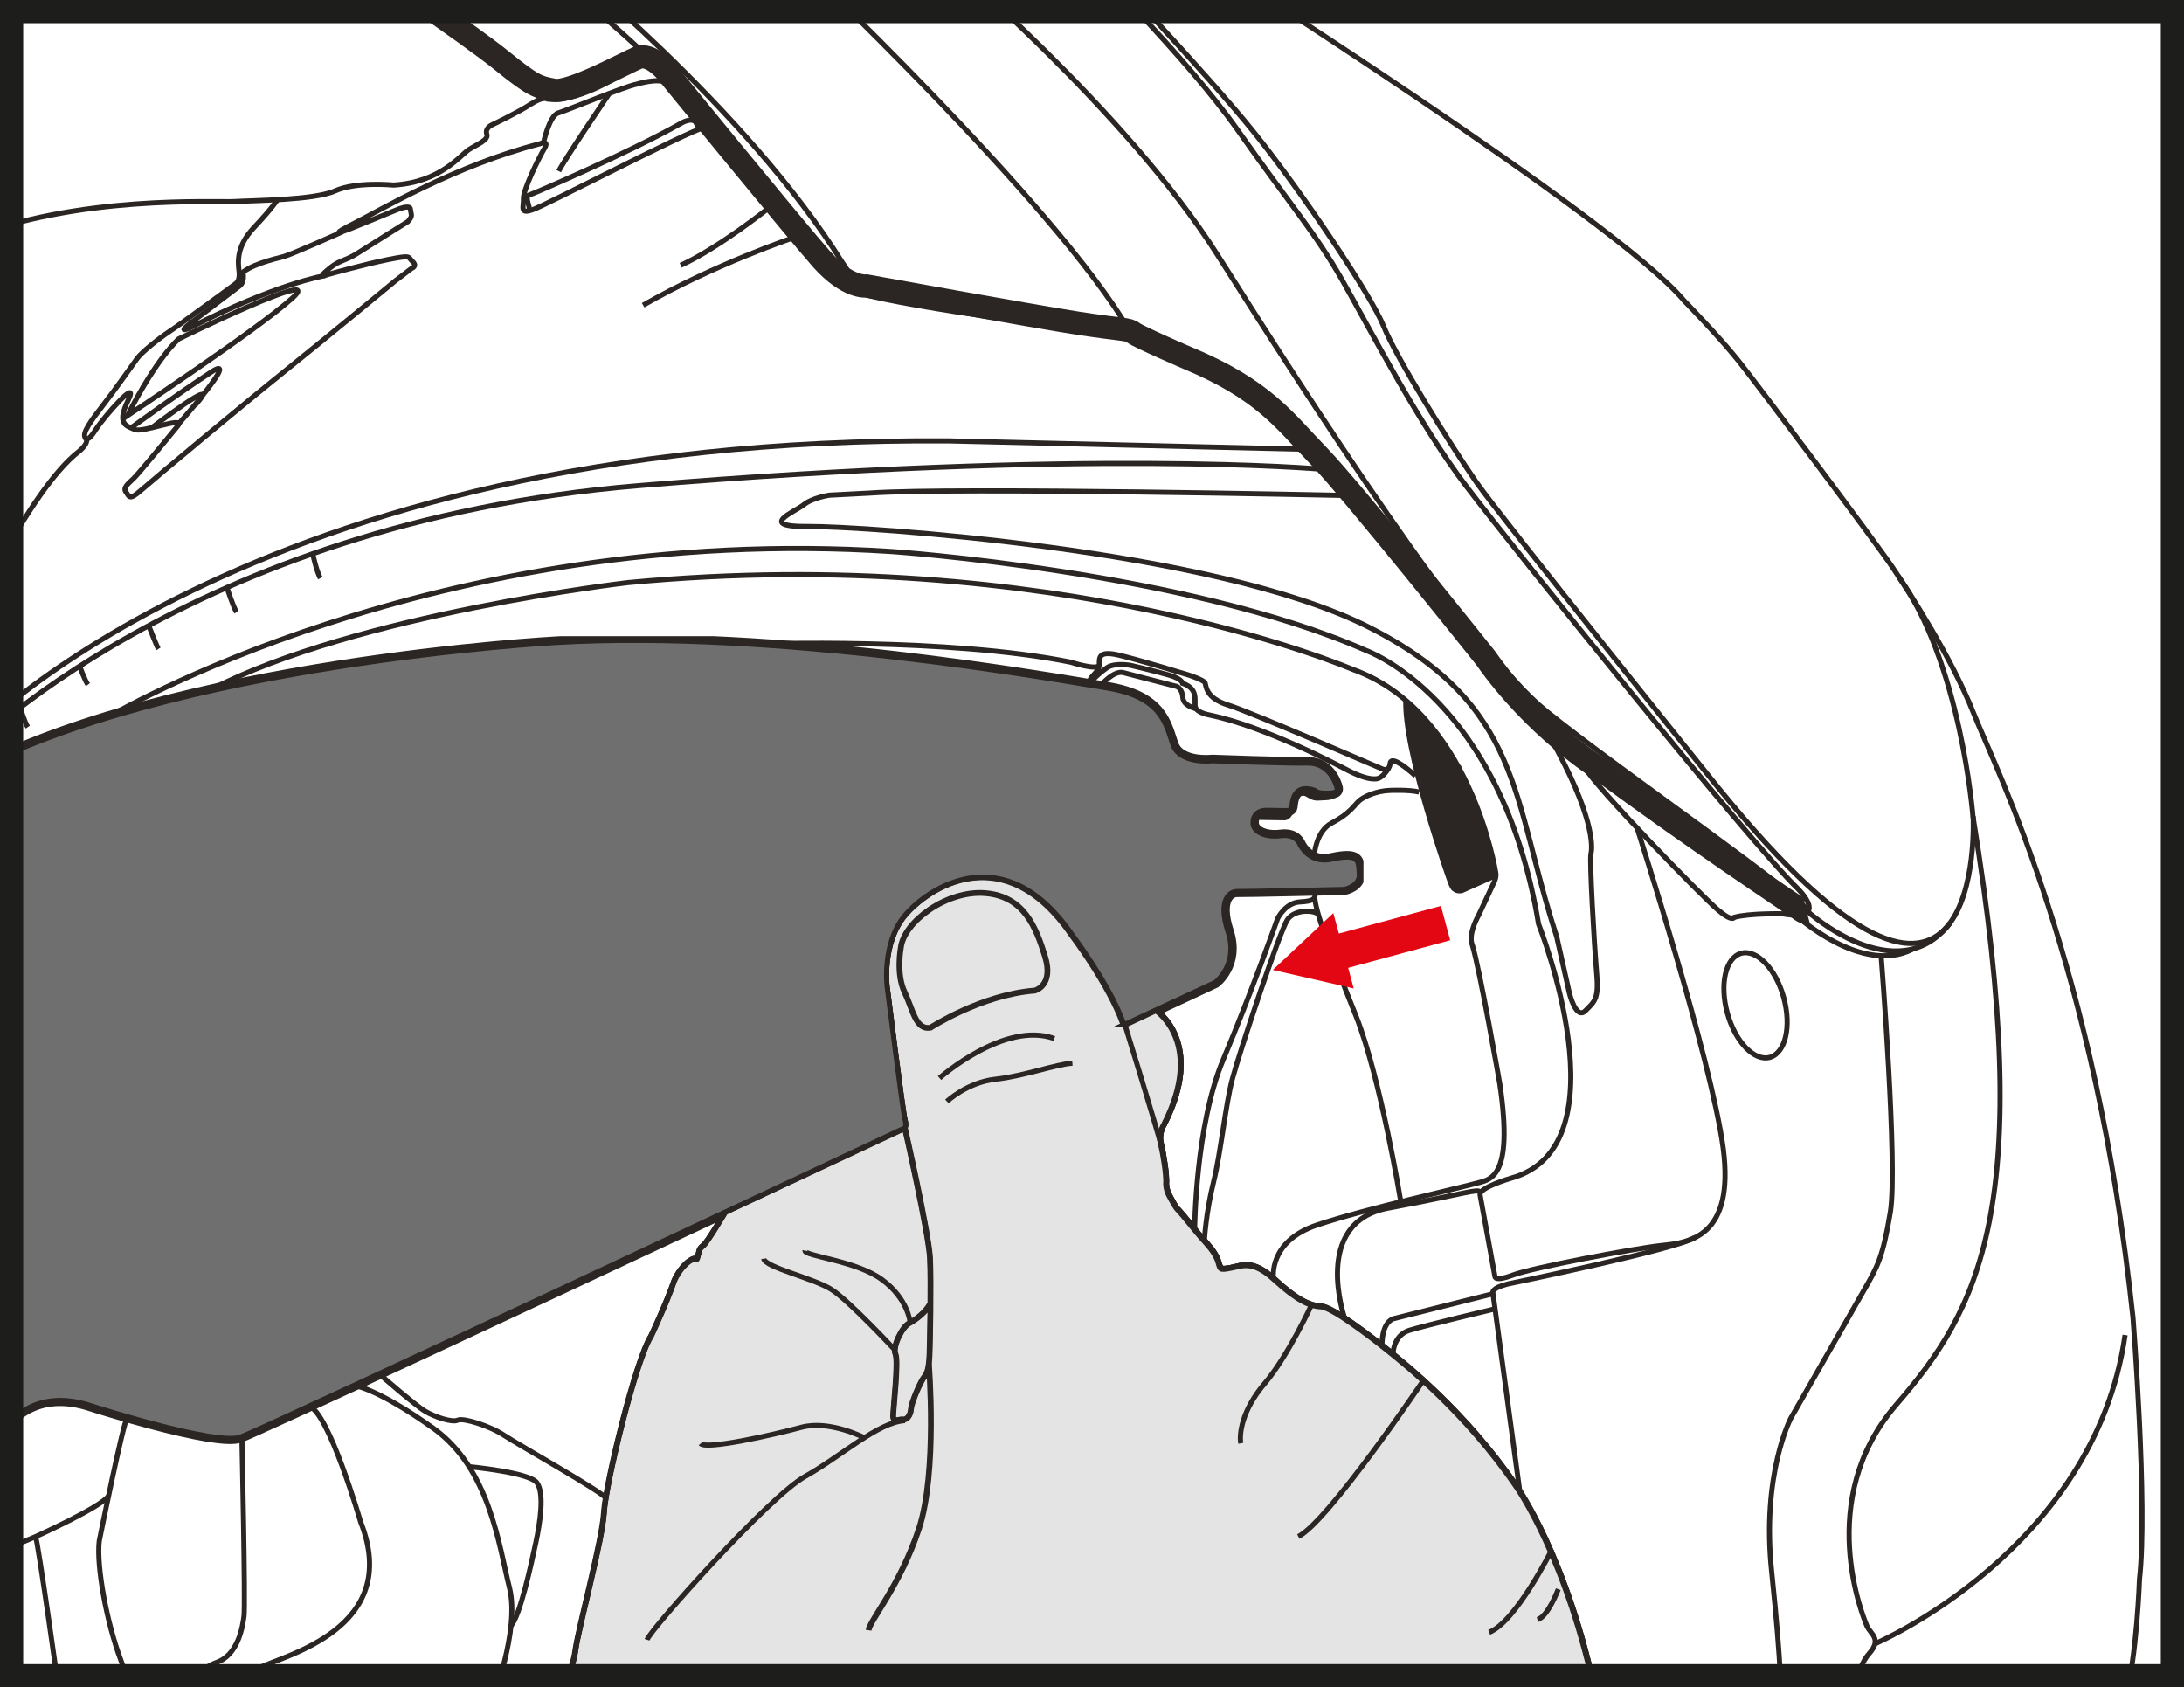 <?xml version="1.0" encoding="UTF-8"?>
<svg xmlns="http://www.w3.org/2000/svg" xmlns:xlink="http://www.w3.org/1999/xlink" viewBox="0 0 94.17 72.75">
  <defs>
    <style>
      .cls-1, .cls-2, .cls-3, .cls-4, .cls-5, .cls-6, .cls-7 {
        fill: none;
      }

      .cls-8 {
        clip-path: url(#clippath);
      }

      .cls-2, .cls-3, .cls-4, .cls-5, .cls-9, .cls-6, .cls-7 {
        stroke-miterlimit: 10;
      }

      .cls-2, .cls-3, .cls-5, .cls-9, .cls-6, .cls-7 {
        stroke: #2b2623;
      }

      .cls-2, .cls-9 {
        stroke-width: .22px;
      }

      .cls-10 {
        fill: #e4e4e5;
      }

      .cls-11 {
        fill: #e30613;
      }

      .cls-12 {
        fill: #2b2623;
      }

      .cls-13 {
        mix-blend-mode: multiply;
      }

      .cls-14 {
        clip-path: url(#clippath-1);
      }

      .cls-15 {
        clip-path: url(#clippath-2);
      }

      .cls-3 {
        stroke-width: .11px;
      }

      .cls-4 {
        stroke: #1d1d1b;
      }

      .cls-9 {
        fill: #706f6f;
      }

      .cls-16 {
        isolation: isolate;
      }

      .cls-6 {
        stroke-width: .25px;
      }

      .cls-7 {
        stroke-width: .5px;
      }
    </style>
    <clipPath id="clippath">
      <rect class="cls-1" x=".5" y=".25" width="93.17" height="71.75"/>
    </clipPath>
    <clipPath id="clippath-1">
      <rect class="cls-1" x="-1.72" y="27.43" width="60.51" height="39.19"/>
    </clipPath>
    <clipPath id="clippath-2">
      <rect class="cls-1" x="-1.72" y="27.43" width="60.51" height="39.19"/>
    </clipPath>
  </defs>
  <g class="cls-16">
    <g id="Layer_2" data-name="Layer 2">
      <g id="Layer_6" data-name="Layer 6">
        <g>
          <g class="cls-8">
            <g class="cls-13">
              <g class="cls-14">
                <g class="cls-15">
                  <path class="cls-1" d="M38.89,48.68l.07-.04s.14-.03,.05-.38c-.09-.34-.77-5.74-.77-5.74,0,0-.23-1.86,.76-3.05,.99-1.19,4.29-3.42,7.2,.8,0,0,1.62,2.13,2.24,3.86,0,0,.02,.05,.05,.05h.01s0,0,0-.01l.56-.26,.79-.37s0,0,0,0l2.55-1.19s1.02-.76,.55-2.19c-.47-1.43,.12-1.74,.39-1.73,.28,.01,4.62-.09,4.62-.09,0,0,.7-.13,.65-.69-.04-.56,.01-.87-1.19-.62,0,0-.86,.28-1.36-.61,0,0-.15-.49-.83-.4-.68,.09-1.18-.17-1.2-.52-.02-.34,.2-.59,.62-.57,.41,.01,.8,.01,.8,.01,0,0,.23,.02,.25-.15,.02-.17,.04-1.04,.98-.73,0,0,.13,.13,.41,.13s.62,.02,.56-.23c-.06-.25-.37-1.09-1.29-1.07-.91,.02-4.09-.1-4.09-.1,0,0-1.41,.17-1.71-.71-.3-.88-.48-2.05-2.84-2.43-2.36-.38-14.14-2.51-23.73-1.96,0,0-16.69,.89-25.54,5.74v33s.05,.13,.11-.39c.06-.51,.73-7,5.41-5.42,0,0,5.31,1.7,6.36,1.34,.69-.24,12.77-5.88,20.94-9.71,0,0,0,0,0,0l7.61-3.56Z"/>
                  <path class="cls-7" d="M38.89,48.68l.07-.04s.14-.03,.05-.38c-.09-.34-.77-5.74-.77-5.74,0,0-.23-1.86,.76-3.05,.99-1.19,4.29-3.42,7.2,.8,0,0,1.62,2.13,2.24,3.86,0,0,.02,.05,.05,.05h.01s0,0,0-.01l.56-.26,.79-.37s0,0,0,0l2.55-1.19s1.02-.76,.55-2.19c-.47-1.43,.12-1.74,.39-1.73,.28,.01,4.62-.09,4.62-.09,0,0,.7-.13,.65-.69-.04-.56,.01-.87-1.19-.62,0,0-.86,.28-1.36-.61,0,0-.15-.49-.83-.4-.68,.09-1.18-.17-1.2-.52-.02-.34,.2-.59,.62-.57,.41,.01,.8,.01,.8,.01,0,0,.23,.02,.25-.15,.02-.17,.04-1.04,.98-.73,0,0,.13,.13,.41,.13s.62,.02,.56-.23c-.06-.25-.37-1.09-1.29-1.07-.91,.02-4.09-.1-4.09-.1,0,0-1.41,.17-1.71-.71-.3-.88-.48-2.05-2.84-2.43-2.36-.38-14.14-2.51-23.73-1.96,0,0-16.69,.89-25.54,5.74v33s.05,.13,.11-.39c.06-.51,.73-7,5.41-5.42,0,0,5.31,1.7,6.36,1.34,.69-.24,12.77-5.88,20.94-9.71,0,0,0,0,0,0l7.61-3.56Z"/>
                </g>
              </g>
            </g>
            <path class="cls-10" d="M68.84,73.27c-1.24-6.05-3.44-9.15-3.44-9.15-2.2-3.23-4.85-5.32-5.57-5.9-.72-.58-2.4-1.87-2.88-1.89-.48-.02-1.04-.28-2-1.16-.96-.89-1.42-.58-1.91-.5-.48,.09-.41,.06-.53-.32-.13-.37-.46-.71-.71-.99-.25-.28-.82-1.01-.97-1.16-.16-.15-.25-.36-.4-.62-.15-.27-.15-.52-.15-.52,.03-.38-.12-1.31-.23-1.75-.11-.45,.14-.82,.14-.82,1.77-3.46-.27-4.87-.35-4.93,0,0,0,0,0,0l-.79,.37-.56,.26s0,0,0,0h-.01s-.05-.04-.05-.04c-.62-1.73-2.24-3.86-2.24-3.86-2.91-4.22-6.21-2-7.2-.8-.98,1.19-.76,3.05-.76,3.05,0,0,.68,5.4,.77,5.74,.09,.34-.05,.38-.05,.38l-.07,.04-7.61,3.56s0,0,0,0c-.1,.16-.77,1.3-.95,1.45-.19,.15-.18,.25-.18,.25-.17,.63,0,.13-.42,.42-.42,.29-.65,.84-.65,.84-.33,.97-1,2.39-1,2.39-.67,1.05-1.96,6.38-2.03,7.6-.07,1.22-1.1,4.97-1.23,5.94-.13,.97-.7,1.91-.82,2.06-.12,.14-.07,.15-.07,.15h44.93l-.02-.08Z"/>
            <path class="cls-6" d="M68.84,73.27c-1.24-6.05-3.44-9.15-3.44-9.15-2.2-3.23-4.85-5.32-5.57-5.9-.72-.58-2.4-1.87-2.88-1.89-.48-.02-1.04-.28-2-1.16-.96-.89-1.42-.58-1.91-.5-.48,.09-.41,.06-.53-.32-.13-.37-.46-.71-.71-.99-.25-.28-.82-1.01-.97-1.16-.16-.15-.25-.36-.4-.62-.15-.27-.15-.52-.15-.52,.03-.38-.12-1.31-.23-1.75-.11-.45,.14-.82,.14-.82,1.77-3.46-.27-4.87-.35-4.93,0,0,0,0,0,0l-.79,.37-.56,.26s0,0,0,0h-.01s-.05-.04-.05-.04c-.62-1.73-2.24-3.86-2.24-3.86-2.91-4.22-6.21-2-7.2-.8-.98,1.19-.76,3.05-.76,3.05,0,0,.68,5.4,.77,5.74,.09,.34-.05,.38-.05,.38l-.07,.04-7.61,3.56s0,0,0,0c-.1,.16-.77,1.3-.95,1.45-.19,.15-.18,.25-.18,.25-.17,.63,0,.13-.42,.42-.42,.29-.65,.84-.65,.84-.33,.97-1,2.39-1,2.39-.67,1.05-1.96,6.38-2.03,7.6-.07,1.22-1.1,4.97-1.23,5.94-.13,.97-.7,1.91-.82,2.06-.12,.14-.07,.15-.07,.15h44.93l-.02-.08Z"/>
            <path class="cls-2" d="M48.5,44.17l3.9-1.81s1.02-.76,.55-2.19c-.47-1.43,.12-1.74,.39-1.73,.28,.01,4.62-.09,4.62-.09,0,0,.7-.13,.65-.69-.04-.56,.01-.87-1.19-.62,0,0-.86,.27-1.36-.61,0,0-.15-.49-.83-.4-.68,.09-1.18-.17-1.2-.52-.02-.34,.2-.59,.62-.57,.41,.01,.8,.01,.8,.01,0,0,.23,.02,.25-.15,.02-.17,.04-1.04,.97-.73,0,0,.13,.13,.42,.13s.62,.02,.56-.23c-.06-.25-.37-1.09-1.28-1.07-.92,.02-4.09-.1-4.09-.1,0,0-1.41,.17-1.71-.71-.3-.88-.49-2.05-2.84-2.43-2.36-.38-14.14-2.51-23.73-1.96,0,0-16.69,.9-25.54,5.74v33s.05,.13,.11-.39c.06-.52,.73-7,5.41-5.42,0,0,5.31,1.7,6.37,1.34,1.05-.37,28.39-13.21,28.39-13.21l.24-.11s.14-.03,.04-.38c-.09-.34-.77-5.74-.77-5.74,0,0-.23-1.86,.76-3.05,.99-1.19,4.29-3.42,7.2,.8,0,0,1.62,2.13,2.24,3.86,0,0,.02,.08,.07,.03Z"/>
            <path class="cls-6" d="M-1.55,64.12s.88-4.94,4.73-3.97c3.85,.96,5.37,1.82,6.59,1.46,1.22-.36,29.27-13.21,29.27-13.21"/>
            <path class="cls-3" d="M48.4,44.05l3.72-1.76s.97-.58,.76-1.54c-.21-.95-.8-2.53,.61-2.53s4.93-.09,4.93-.09"/>
            <path class="cls-2" d="M54.09,35.24l1.3,.02s.24,0,.31-.42"/>
            <path class="cls-2" d="M55.79,34.39s.3-.31,.58-.14c.28,.17,.34,.17,.62,.15,.28-.02,.6,.02,.67-.36"/>
            <path class="cls-2" d="M49.85,43.54s2.16,1.4,.36,4.93c0,0-.25,.37-.14,.82,.11,.45,.26,1.37,.23,1.75,0,0,0,.25,.15,.52,.15,.27,.24,.48,.4,.62,.15,.15,.72,.88,.97,1.16,.25,.28,.58,.62,.71,.99,.13,.37,.05,.4,.53,.32,.49-.09,.94-.39,1.91,.5,.96,.89,1.52,1.14,2,1.16,.48,.02,2.16,1.31,2.88,1.89,.72,.58,3.37,2.67,5.57,5.9,0,0,2.2,3.1,3.44,9.15l.02,.08H23.93s-.05-.01,.07-.15c.12-.14,.69-1.08,.82-2.06,.13-.97,1.16-4.72,1.23-5.94,.07-1.22,1.36-6.55,2.03-7.6,0,0,.67-1.42,1-2.39,0,0,.23-.55,.65-.84,.42-.29,.25,.21,.42-.42,0,0-.01-.1,.18-.25,.19-.15,.88-1.32,.96-1.45"/>
            <path class="cls-2" d="M48.5,44.17s1.32,4.27,1.61,5.37"/>
            <path class="cls-6" d="M40.12,44.31s2.18-1.42,4.5-1.6c0,0,.83-.21,.44-1.47-.39-1.26-.9-2.59-2.57-2.73-1.67-.14-3.53,1.24-3.65,2.36,0,0-.21,1.12,.16,1.9,.37,.78,.48,1.65,1.12,1.54Z"/>
            <path class="cls-2" d="M40.51,46.48s2.8-2.48,4.95-1.7"/>
            <path class="cls-2" d="M40.83,47.49s.87-.83,2.11-.96c1.24-.14,2.57-.64,3.3-.69"/>
            <path class="cls-2" d="M39.01,48.61s1.04,4.57,1.09,5.64c.05,1.08,0,3.55-.02,4.13-.02,.57-.09,.83-.23,.99-.14,.16-.55,1.08-.57,1.38-.02,.3-.2,.48-.34,.45-.14-.03-.43,.16-.43-.14s.24-2.37,.1-2.68c-.14-.31,.29-1.17,.58-1.32,.29-.15,.75-.5,.92-.86"/>
            <path class="cls-9" d="M48.5,44.17l3.9-1.81s1.02-.76,.55-2.19c-.47-1.43,.12-1.74,.39-1.73,.28,.01,4.62-.09,4.62-.09,0,0,.7-.13,.65-.69-.04-.56,.01-.87-1.19-.62,0,0-.86,.27-1.36-.61,0,0-.15-.49-.83-.4-.68,.09-1.18-.17-1.2-.52-.02-.34,.2-.59,.62-.57,.41,.01,.8,.01,.8,.01,0,0,.23,.02,.25-.15,.02-.17,.04-1.04,.97-.73,0,0,.13,.13,.42,.13s.62,.02,.56-.23c-.06-.25-.37-1.09-1.28-1.07-.92,.02-4.09-.1-4.09-.1,0,0-1.41,.17-1.71-.71-.3-.88-.49-2.05-2.84-2.43-2.36-.38-14.14-2.51-23.73-1.96,0,0-16.69,.9-25.54,5.74v33s.05,.13,.11-.39c.06-.52,.73-7,5.41-5.42,0,0,5.31,1.7,6.37,1.34,1.05-.37,28.39-13.21,28.39-13.21l.24-.11s.14-.03,.04-.38c-.09-.34-.77-5.74-.77-5.74,0,0-.23-1.86,.76-3.05,.99-1.19,4.29-3.42,7.2,.8,0,0,1.62,2.13,2.24,3.86,0,0,.02,.08,.07,.03Z"/>
            <path class="cls-2" d="M49.85,43.54s2.16,1.4,.36,4.93c0,0-.25,.37-.14,.82,.11,.45,.26,1.37,.23,1.75,0,0,0,.25,.15,.52,.15,.27,.24,.48,.4,.62,.15,.15,.72,.88,.97,1.16,.25,.28,.58,.62,.71,.99,.13,.37,.05,.4,.53,.32,.49-.09,.94-.39,1.91,.5,.96,.89,1.52,1.14,2,1.16,.48,.02,2.16,1.31,2.88,1.89,.72,.58,3.37,2.67,5.57,5.9,0,0,2.2,3.1,3.44,9.15l.02,.08H23.93s-.05-.01,.07-.15c.12-.14,.69-1.08,.82-2.06,.13-.97,1.16-4.72,1.23-5.94,.07-1.22,1.36-6.55,2.03-7.6,0,0,.67-1.42,1-2.39,0,0,.23-.55,.65-.84,.42-.29,.25,.21,.42-.42,0,0-.01-.1,.18-.25,.19-.15,.88-1.32,.96-1.45"/>
            <path class="cls-6" d="M39.01,48.61s1.04,4.57,1.09,5.64c.05,1.08,0,3.55-.02,4.13-.02,.57-.09,.83-.23,.99-.14,.16-.55,1.08-.57,1.38-.02,.3-.2,.48-.34,.45-.14-.03-.43,.16-.43-.14s.24-2.37,.1-2.68c-.14-.31,.29-1.17,.58-1.32,.29-.15,.75-.5,.92-.86"/>
            <path class="cls-2" d="M27.9,70.7c.14-.44,5.25-6.17,6.81-7.04,1.56-.87,3.14-2.34,4.31-2.41"/>
            <path class="cls-2" d="M37.27,61.99s-1.5-.78-2.72-.45c-1.22,.33-4.11,.98-4.34,.7"/>
            <path class="cls-2" d="M38.59,58.21s-1.95-2.1-2.72-2.6c-.77-.5-2.88-.96-2.94-1.34"/>
            <path class="cls-2" d="M39.24,57s-.09-1-1.2-1.82c-1.11-.83-3.38-1.02-3.33-1.26"/>
            <path class="cls-2" d="M56.56,56.24s-1.03,2.24-2.03,3.41c-1,1.17-1.1,2.2-1.03,2.58"/>
            <path class="cls-2" d="M61.38,59.51s-4.13,6.12-5.4,6.74"/>
            <path class="cls-2" d="M66.92,66.8s-1.55,3.13-2.71,3.58"/>
            <path class="cls-2" d="M67.19,68.52s-.45,1.2-.9,1.31"/>
            <path class="cls-6" d="M40.05,58.8s.38,4.68-.43,7.12c-.81,2.44-2.1,3.92-2.17,4.37"/>
            <path class="cls-2" d="M54.91,55.12s-.24-1.59,1.87-2.3c2.12-.71,6.24-1.62,6.83-1.79,.59-.17,1.68-.1,1.06-4.29,0,0-.86-4.94-1.19-6.01,0,0-.22-.37,.3-1.32l.65-1.39s.11-.21,.06-.42c0,0-1.1-6.95-6.17-8.74,0,0-12.74-5.49-31.24-3.74,0,0-11.7,1.35-18.03,4.63"/>
            <path class="cls-12" d="M60.51,30.09c-.13,2.21,1.87,7.87,1.96,8.08,.09,.21,.16,.24,.16,.24,.19,.17,.44,.09,.44,.09l1.44-.64s.02-.12-.05-.3-.6-2.77-1.31-4.03-1.9-2.87-2.63-3.45Z"/>
            <path class="cls-2" d="M62.88,33.02s.7,2.69,1.21,3.76c0,0,.31,.51-.2,.7-.51,.2-.75,.32-.75,.32,0,0-.15,.12-.27-.29-.12-.42-1.73-4.51-1.53-6.62"/>
            <path class="cls-2" d="M62.3,32.08s.52,2.68,.89,3.55c0,0,.34,.9,.39,1.03,.04,.13,.14,.32-.03,.42-.15,.1-.27,.13-.27,.13,0,0-.08,.06-.17-.2-.1-.28-1.49-4.86-1.36-5.69"/>
            <path class="cls-2" d="M60.93,30.46s-.25,1.82,1.32,6.37l.43,1.19s.05,.18,.36,.02l.98-.41s.38-.09,.11-.78"/>
            <path class="cls-2" d="M51.71-1.94s17.96,11.37,20.91,14.91c0,0,1.45,1.48,2.31,2.55,.86,1.07,5.98,7.91,6.67,8.94,.69,1.03,2.53,3.84,3.51,6.32,.99,2.48,5.25,10.85,6.86,26.03,0,0,.64,8.12,.28,11.28,0,0-.11,3.32-.63,5.27"/>
            <path class="cls-2" d="M79.86,73.35s.16-1.41,.73-2.05c.57-.64,.07-.83-.09-1.19-.16-.37-2.27-5.46,1.26-9.54,3.53-4.08,6.07-8.52,3.31-25.37,0,0-.52-6.66-3.22-10.35"/>
            <path class="cls-2" d="M85.08,35.19s.65,13.11-10.97-1.2c0,0-9.36-11.63-10.46-13.21-1.1-1.58-3.47-5.4-3.99-6.71-.52-1.31-3.51-5.78-5.61-8.39-2.1-2.61-6.87-7.62-6.87-7.62"/>
            <path class="cls-2" d="M46.68-1.94s4.44,4.35,6.71,7.58c2.27,3.23,3.32,4.39,4.49,6.45,1.17,2.06,3.28,6.17,5.37,8.91,2.08,2.73,12.26,15.39,14.27,17.32,0,0,1.46,1.43-.67,1.08,0,0-1.41-.03-2.07,.15,0,0-.07,.23-.72-.33-.65-.55-5.18-5.18-5.79-6.21,0,0-.18-.22-.44-.45-.25-.23-2.87-2.12-4.61-4.87,0,0-6.9-8.44-7.59-8.97-.69-.53-1.86-2.11-4.1-2.89-2.25-.78-2.68-1.05-2.77-1.22-.09-.16-.87-.34-1.19-.32-.32,.02-8.35-1.01-10.5-1.65,0,0-1.35-.37-2.16-1.51-.8-1.15-6.1-7.82-6.81-8.14,0,0-.32-.5-.92-.05-.6,.46-2.39,1.49-3.58,1.33,0,0-.16-.14-.73,.23-.57,.37-1.67,.89-1.67,.89,0,0-.3,.14-.21,.39,.09,.25-.39,.43-.76,.66-.37,.23-1.22,1.42-3.26,1.54,0,0-1.61-.16-2.52,.25-.92,.41-3.58,.41-4.33,.46-.76,.05-6.81-.32-11.66,1.67"/>
            <path class="cls-2" d="M-1.55,27.28s2.74-6.12,4.97-7.83c0,0,.46-.37,.27-.56-.19-.19,.26-.78,.76-1.43,.51-.65,1.27-1.74,1.46-2,.19-.27,.97-.89,1.4-1.17,.43-.28,2.84-2.05,2.84-2.05,0,0,.21-.11,.16-.53-.05-.41-.13-1.09,.65-1.91,.78-.83,.99-1.17,.99-1.17"/>
            <path class="cls-2" d="M3.69,18.9s.08,.2,.44-.38c.37-.57,1.91-2.32,1.39-1.25-.52,1.07-.03,1.09,.29,1.25,.32,.16,2.23-.61,1.85-.15-.38,.46-1.67,2.04-1.9,2.26-.23,.22-.47,.4-.33,.58,.14,.18,.12,.4,.65-.07,.64-.56,4.48-3.76,6.19-5.13,1.82-1.46,4.76-3.89,4.76-3.89l.72-.55s.26-.09,.04-.29c-.22-.21-.02-.29-1.05-.09-1.04,.21-2.58,.64-2.58,.64,0,0-.45,.17-.14-.1,.31-.28,.48-.38,.72-.48,.24-.1,.43-.17,.72-.36,.29-.19,2.12-1.33,2.12-1.33,0,0,.17-.17,.16-.29-.02-.12-.05-.28-.05-.28,0,0-.02-.19-.67,.09-.65,.27-1.68,.69-1.99,.81-.31,.12-.86,.29,.26-.27,1.12-.57,4.37-2.49,7.98-3.42,0,0,.43-.19,.21,.19-.23,.38-.93,1.81-.91,2.17,.02,.36-.19,.69,.4,.48,.59-.2,6.62-3.35,7.43-3.56"/>
            <path class="cls-2" d="M22.74,9.09s.11-.03,.07-.18c-.04-.15-.15-.46,0-.5,.16-.04,4.34-1.84,6.6-3.12,0,0,.44-.25,.6,0,0,0,.1,.25,.2,.24"/>
            <path class="cls-2" d="M14.77,9.99s-2.21,.99-2.56,1.08c-.35,.09-1.53,.36-1.88,.81"/>
            <path class="cls-2" d="M7.7,18.28s2.73-3.1,1.41-2.24c-1.33,.86-3.45,2.4-3.45,2.4"/>
            <path class="cls-2" d="M5.3,18.05s5.82-3.84,7.32-5.21c1.49-1.36-4.91,1.77-4.91,1.77,0,0-.93,.78-2.21,3.3"/>
            <path class="cls-2" d="M14.03,11.88s-2.12,.34-5.87,2.27c0,0-.58,.26,.11-.26,.68-.52,1.84-1.39,2.06-1.56,.22-.16,.16-.52,.15-.58"/>
            <path class="cls-2" d="M6.52,18.46s3.18-2.43,1.91-1.01"/>
            <path class="cls-2" d="M77.43,39.46s2.82,2.59,5.03,1.47"/>
            <path class="cls-5" d="M77.91,39.34s-.11,.03-.33-.15c-.22-.17-4.84-3.23-8.64-6.06,0,0-2.77-1.75-4.89-4.77,0,0-5.73-7.19-7.2-8.71-1.47-1.51-2.34-2.84-5.66-4.22,0,0-2.09-.9-2.32-1.08-.23-.18-.41-.11-2.36-.41-1.95-.3-9.15-1.61-9.15-1.61,0,0-.8,.12-1.93-1.15-1.12-1.26-6.69-8.09-6.69-8.09,0,0-.69-.83-1.24-.6-.55,.23-2.93,1.54-3.62,1.4-.69-.14-.87-.16-2.25-1.28-1.37-1.12-6.44-4.55-6.44-4.55"/>
            <path class="cls-2" d="M81.11,41.21s.72,9.05,.4,11.04c-.33,2-.56,2.37-1.18,3.45-.62,1.08-3.12,5.46-3.12,5.46,0,0-1.26,2.41-.82,6.6,.44,4.2,.41,5.59,.41,5.59"/>
            <path class="cls-2" d="M80.85,70.87s9.45-4.02,10.78-13.31"/>
            <path class="cls-2" d="M40.59-1.94s7.95,6.69,11.9,12.92c3.95,6.24,10.87,17.01,14.17,19.67,3.3,2.66,11.37,8.18,11.28,8.65,0,0,3.82,3.46,6.13,.52"/>
            <path class="cls-2" d="M23.96-1.94s8.23,6.6,12.38,13.29c0,0,.47,.59,.22,.76"/>
            <path class="cls-2" d="M-1.55,32.58s9.64-10.03,29.08-11.64c19.45-1.61,29.46-.71,29.46-.71"/>
            <path class="cls-2" d="M57.92,21.36s-16.77-.36-20.42-.1l-1.74,.09s-.73,.11-1.1,.41c-.37,.3-2.06,.96,.18,.94,2.25-.02,17.48,.96,24.16,4.33,6.68,3.37,6.19,7.46,8.12,13.35l.55,2.44s.28,1.17,.69,.76c.41-.41,.59-.51,.48-1.69-.1-1.17-.31-4.81-.24-5.09,.07-.28,.14-1.65-1.79-5.06"/>
            <path class="cls-2" d="M4.58,30.96s14.15-8.46,33.87-7.18c0,0,12.75,.87,20.46,4.27,0,0,5.82,2.06,7.43,11.79,0,0,3.81,9.59-1.19,10.96,0,0-1.42,.41-1.33,.73l.64,3.51s-.02,.24,.79-.07c.81-.31,5.25-1.15,6.4-1.27,1.15-.12,3.16-.33,2.65-4.2-.52-3.87-3.7-13.76-3.7-13.76"/>
            <path class="cls-2" d="M57.98,56.84s-1.44-4.13,1.87-4.75c3.32-.62,3.91-.86,3.96-.69"/>
            <path class="cls-2" d="M60.06,58.43s-.02-.84,.7-1.07c.72-.22,3.71-.93,3.71-.93"/>
            <path class="cls-2" d="M59.59,58.01s-.04-.94,.48-1.15l4.31-1.08"/>
            <path class="cls-2" d="M65.54,64.37l-1.17-8.63s-.08-.2,.64-.38c0,0,7.29-1.5,8.06-2"/>
            <path class="cls-2" d="M76.91,43.01c.34,1.24,.08,2.39-.6,2.58-.67,.18-1.49-.67-1.83-1.91-.34-1.24-.08-2.39,.6-2.58,.67-.18,1.49,.67,1.83,1.91Z"/>
            <path class="cls-2" d="M51.51,53.01s.03-4.49,1.24-7.34c1.2-2.85,2.34-6.07,2.34-6.07,0,0,.33-.67,.94-.71,.61-.03,.77-.13,.62-.52"/>
            <path class="cls-2" d="M60.4,51.81s-.87-5.33-1.93-8c-1.07-2.67-1.79-4.58-1.78-5.16"/>
            <path class="cls-2" d="M51.93,53.49s.06-1.17,.39-2.5c.33-1.33,.51-3.31,.82-4.48,.31-1.17,2.06-6.42,2.38-6.87,.32-.45,1.15-.4,1.32-.22"/>
            <path class="cls-2" d="M56.66,36.98s.03-1.12,.77-1.5c.74-.38,.96-.75,1.17-.95,.21-.19,.76-.43,1.31-.45,0,0,.85-.04,1.28,.07"/>
            <path class="cls-2" d="M32.61,27.77s8.27-.29,13.55,.78c0,0,1.24,.4,1.24,.1s-.03-.6,.81-.41c.84,.19,3.03,.86,3.03,.86,0,0,.67,.22,.72,.34,.05,.12,0,.65,1,.96,1,.31,6.61,2.75,6.68,2.77,.07,.02,.27,.05,.3-.25,.02-.3,.52,.01,1.09,.53"/>
            <path class="cls-2" d="M59.88,33.11s-.25,.45-.54,.47c-.29,.03-.72-.11-1.21-.36-.48-.25-3.61-1.9-5.97-2.39,0,0-.56-.09-.62-.35-.06-.26,.16-.77-.55-1.02,0,0-.02-.2-.61-.36-.59-.17-1.62-.41-1.62-.41,0,0-.7-.13-1.03,.1-.33,.23-.57,.48-.57,.48,0,0-.3,.15-.06-.11,.24-.26,.29-.33,.29-.51"/>
            <path class="cls-2" d="M47.49,29.52s.54-.62,.94-.52c.4,.1,2.32,.6,2.32,.6,0,0,.23,.11,.25,.46,.02,.34,.41,.45,.6,.51"/>
            <path class="cls-2" d="M10.96,73.35s-.79-.93,.22-1.44c1.01-.52,6.19-1.67,4.37-6.29,0,0-1.39-4.78-2.23-4.99"/>
            <path class="cls-2" d="M7.61,73.35s.78-1.34,1.72-1.67c.94-.32,1.13-1.54,1.19-1.99,.07-.46-.09-7.7-.09-7.7"/>
            <path class="cls-2" d="M21.21,73.35s1.21-3.04,.76-4.88c-.46-1.83-.85-5.16-3.3-6.9-2.45-1.74-3.42-1.84-3.42-1.84"/>
            <path class="cls-2" d="M5.2,73.35s.6-.24,0-1.8c-.59-1.56-1.05-4.01-.92-5.11,0,0,1.03-5.13,1.22-5.36"/>
            <path class="cls-2" d="M4.69,64.49c-.34,.5-3.17,1.77-3.17,1.77,0,0-2.77,1.16-3.08,1.27"/>
            <path class="cls-2" d="M-1.55,32.11s12.02-13.33,42.48-13.1l15.31,.36"/>
            <path class="cls-2" d="M16.34,59.23s1.56,1.36,1.98,1.61c.41,.25,1.19,.51,1.42,.39,.23-.11,1.4,.25,2.02,.67,.62,.41,4.31,2.48,4.38,2.71"/>
            <path class="cls-2" d="M2.6,73.35s-.97-6.99-1.07-7.1"/>
            <path class="cls-2" d="M33.18,8.94s-2.18,1.75-3.83,2.5"/>
            <path class="cls-2" d="M34.21,10.25s-3.42,1.15-6.48,2.91"/>
            <path class="cls-2" d="M20.24,63.24s2.58,.24,2.91,.69c.33,.45,.14,1.72-.05,2.6-.19,.88-.68,3.18-1.08,3.58"/>
            <path class="cls-2" d="M.87,30.51s.2,.65,.33,.84"/>
            <path class="cls-2" d="M3.43,28.72s.24,.64,.36,.8"/>
            <path class="cls-2" d="M6.41,26.97s.35,.9,.42,1.01"/>
            <path class="cls-2" d="M9.78,25.32s.29,.89,.42,1.07"/>
            <path class="cls-2" d="M13.48,23.86s.15,.72,.33,1.07"/>
            <path class="cls-2" d="M23.44,6.13s.25-1.15,.63-1.26c.37-.11,2.88-1.15,3.38-1.24,0,0,1-.31,1.29-.03"/>
            <path class="cls-2" d="M26.28,4.02s-1.91,2.81-2.19,3.36"/>
            <path class="cls-2" d="M22.81-2.01s4.41,3.68,5.17,4.53"/>
            <path class="cls-2" d="M34.09-2.01c.07,.08,11.41,10.76,14.62,16.28"/>
          </g>
          <polygon class="cls-11" points="54.88 41.82 58.37 42.62 58.13 41.73 62.53 40.54 62.13 39.06 57.73 40.25 57.49 39.37 54.88 41.82"/>
          <rect class="cls-4" x=".5" y=".5" width="93.17" height="71.75"/>
        </g>
      </g>
    </g>
  </g>
</svg>